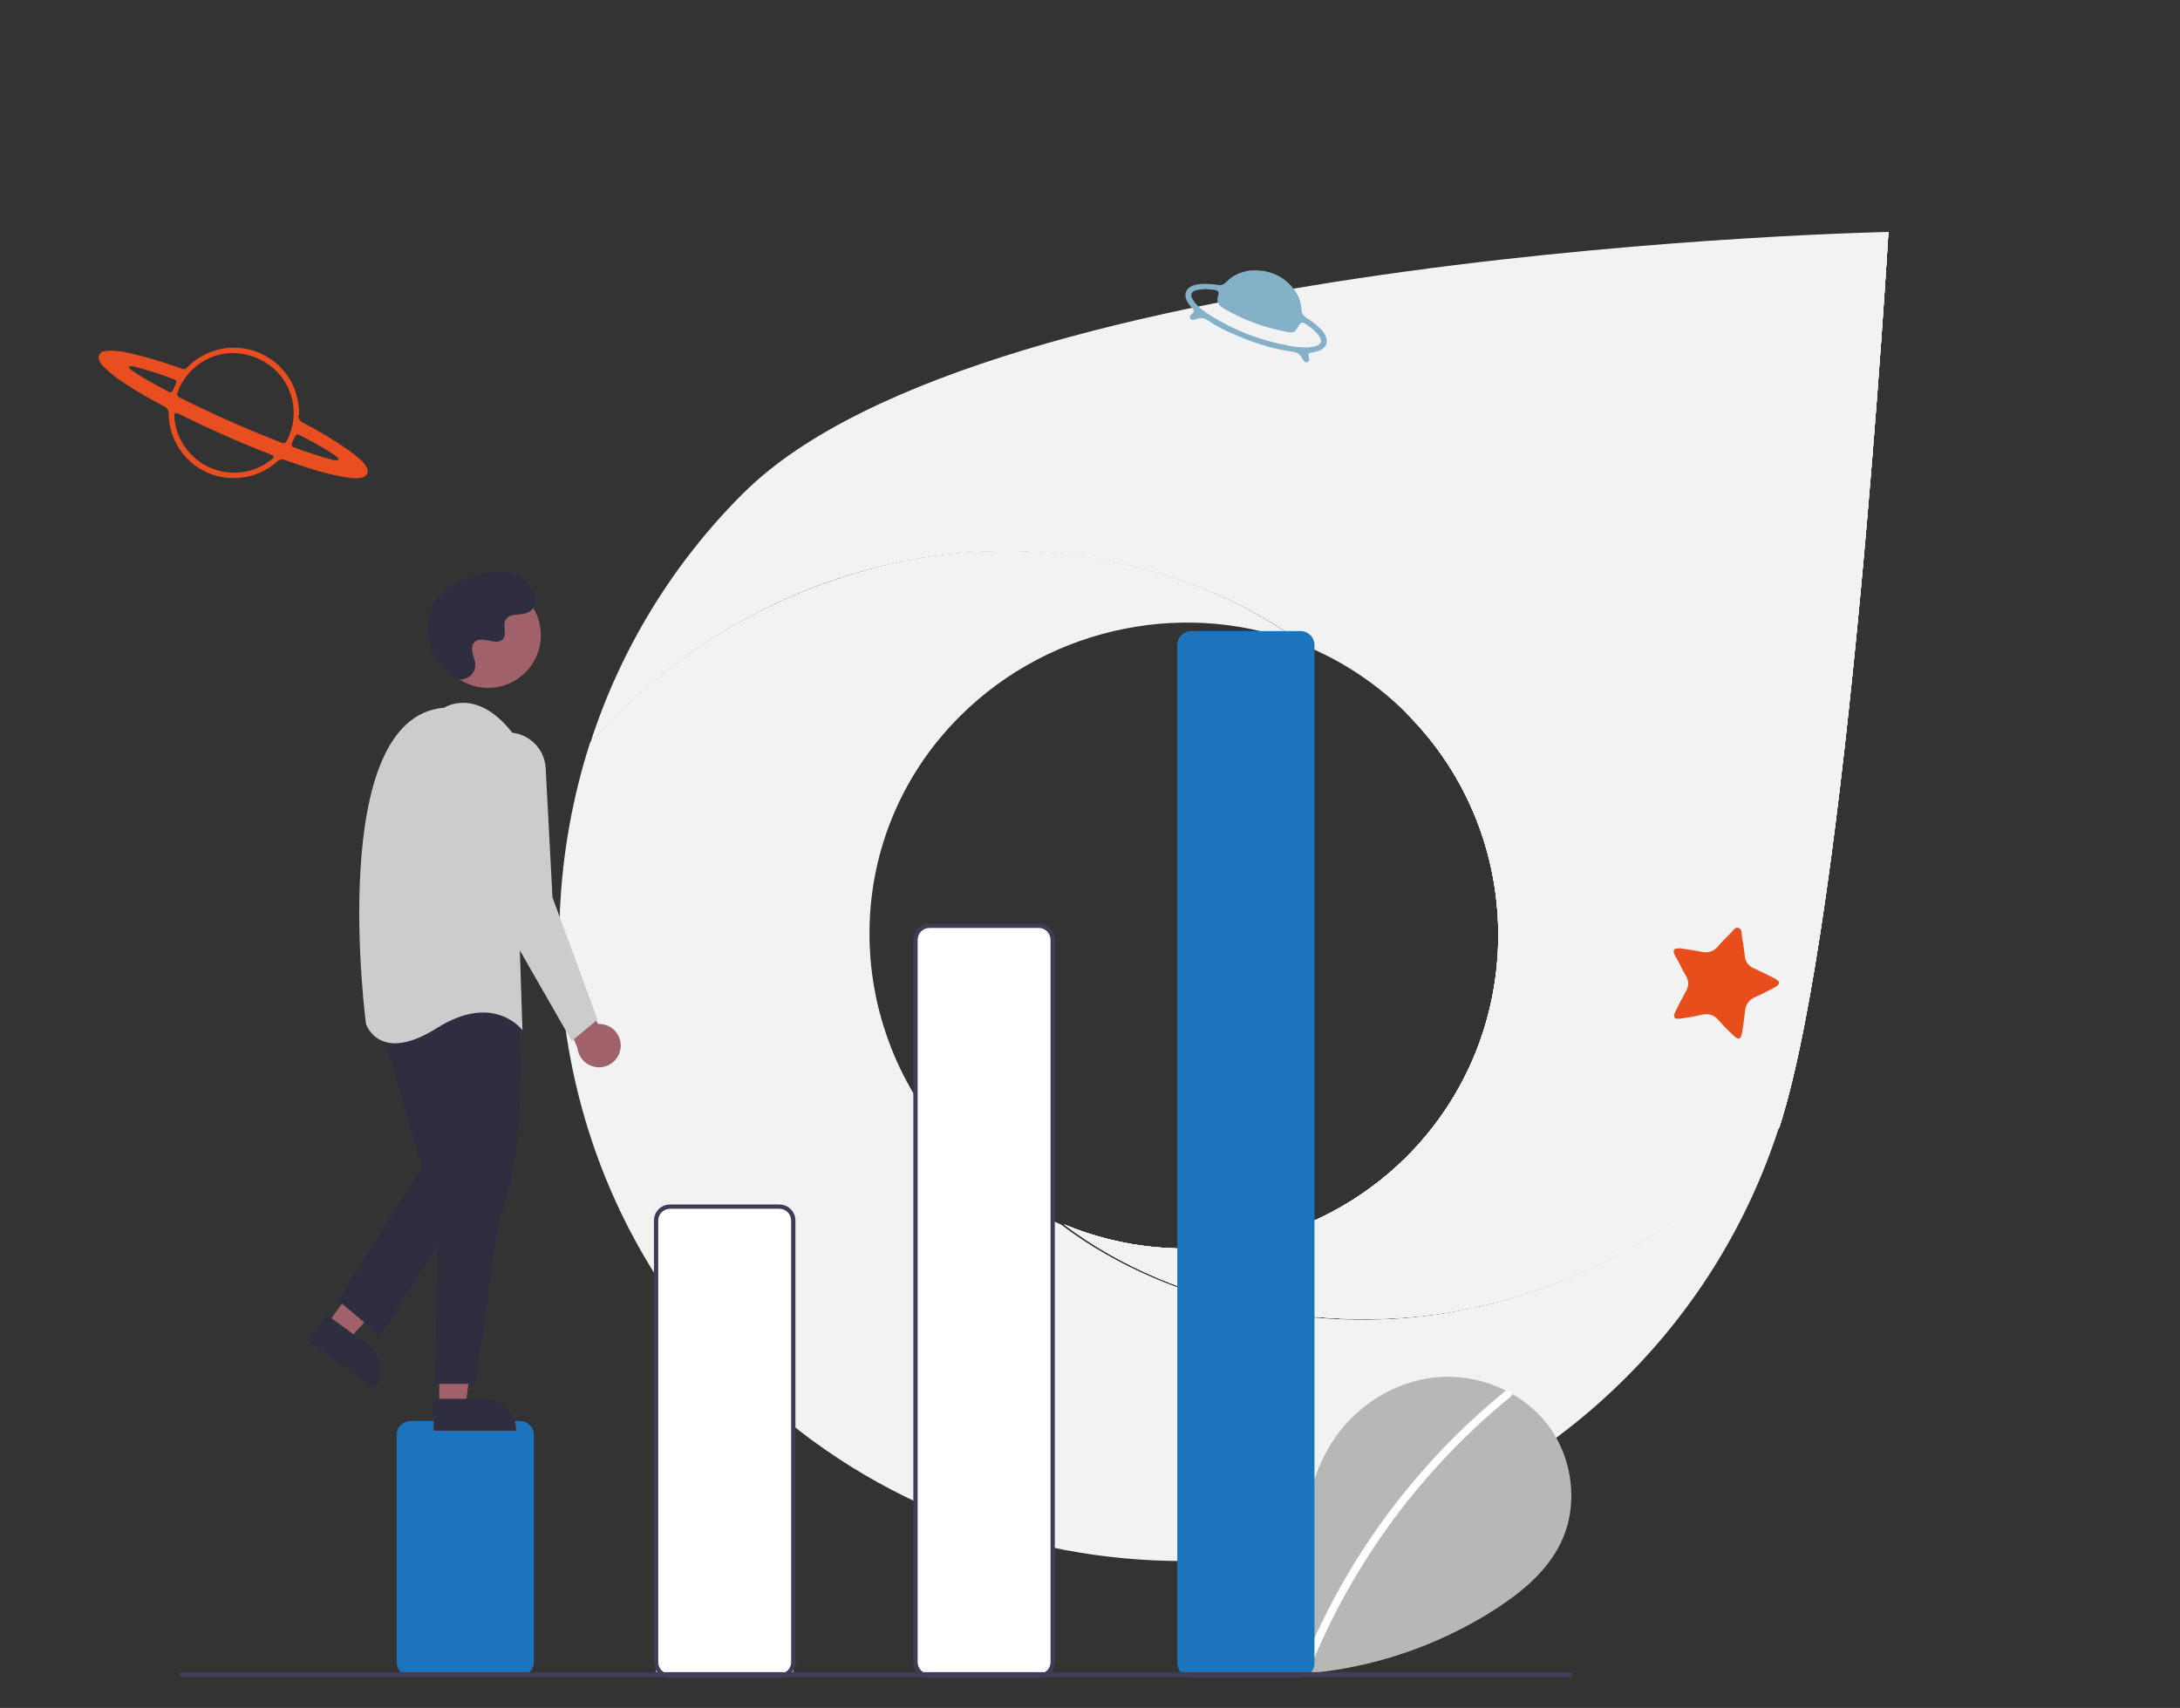 <?xml version="1.0" encoding="UTF-8"?> <svg xmlns="http://www.w3.org/2000/svg" xmlns:xlink="http://www.w3.org/1999/xlink" viewBox="0 0 293.96 230.34"><rect x="0" y="0" width="293.96" height="230.34" fill="#333333" stroke="none"/><defs><style>.cls-1{fill:#b7b7b7;}.cls-2{fill:#2f2e41;}.cls-3{fill:#fff;}.cls-4{fill:#3f3d56;}.cls-5{clip-path:url(#clippath-2);}.cls-6{fill:#84b0c8;}.cls-7{clip-path:url(#clippath-1);}.cls-8{fill:#e84e1f;}.cls-9{fill:#e84e1b;}.cls-10{clip-path:url(#clippath);}.cls-11{fill:none;}.cls-12{fill:#a0616a;}.cls-13{fill:#ccc;}.cls-14{fill:#f2f2f2;}.cls-15{fill:#1c75bc;}</style><clipPath id="clippath"><path class="cls-11" d="M189.67,96.21c16.49,16.49,16.49,43.32,0,59.8-12.14,12.11-30.37,15.71-46.2,9.11,15.13,11.49,37.22,15.31,55.66,11.11,16.46-3.66,30.11-12.28,40.81-24.2,9.37-29.14,14.7-120.75,14.7-120.75l-64.96,64.93Z"></path></clipPath><clipPath id="clippath-1"><rect class="cls-11" x="125.43" y="17.81" width="147.24" height="176.06"></rect></clipPath><clipPath id="clippath-2"><rect class="cls-11" x="118.24" y="41.59" width="161.61" height="128.5" transform="translate(69.73 290.5) rotate(-83)"></rect></clipPath></defs><g id="Livello_4"><g><path class="cls-14" d="M189.67,96.21c16.49,16.49,16.49,43.32,0,59.8-12.14,12.11-30.37,15.71-46.2,9.11,15.13,11.49,37.22,15.31,55.66,11.11,16.46-3.66,30.11-12.28,40.81-24.2,9.37-29.14,14.7-120.75,14.7-120.75l-64.96,64.93Z"></path><g><path class="cls-14" d="M198.93,176.3c-18.5,4.23-40.67,.39-55.85-11.15-4.89-2.04-13.26-9.15-13.26-9.15-16.48-16.48-16.91-42.88-.42-59.36,12.46-12.47,31.28-15.93,46.62-9.54-15.13-11.49-37.05-15.47-56.03-11.03-16.41,3.85-29.74,12.21-40.43,24.11-9.37,29.14-2.93,62.83,20.15,85.92l.14-.12c32.97,32.78,86.48,32.73,119.38-.18,9.48-9.45,16.56-21.03,20.66-33.77-10.73,11.96-24.42,20.61-40.95,24.28"></path><path class="cls-14" d="M100.2,66.54c-9.45,9.42-16.51,20.96-20.6,33.66,10.7-11.91,24.34-20.54,40.81-24.2,18.44-4.2,40.53-.38,55.66,11.11,5.09,2.11,9.71,5.21,13.6,9.11,16.48,16.48,16.48,43.31,0,59.79-12.14,12.11-30.37,15.71-46.2,9.11,15.13,11.49,37.22,15.31,55.66,11.11,16.46-3.66,30.11-12.29,40.81-24.2,9.37-29.14,14.7-120.75,14.7-120.75,0,0-121.59,2.41-154.43,35.26"></path><g class="cls-10"><g><rect class="cls-14" x="125.42" y="17.81" width="147.24" height="176.06"></rect><g class="cls-7"><g><polygon class="cls-14" points="125.42 178.22 145.12 17.81 272.66 33.47 252.97 193.88 125.42 178.22"></polygon><g class="cls-5"><rect class="cls-14" x="102.69" y="22.04" width="192.7" height="167.6" transform="translate(69.73 290.5) rotate(-83)"></rect></g></g></g></g></g></g></g><path class="cls-6" d="M170.28,36.52c1.81,.3,3.27,1.15,4.33,2.68,.52,.72,.82,1.58,.88,2.47,0,.51,.29,.98,.73,1.23,.7,.42,1.35,.94,1.92,1.52,.25,.25,.46,.55,.61,.88,.37,.87,.06,1.61-.8,1.97-.3,.11-.6,.19-.91,.24-.64,.11-.65,.14-.54,.77,.03,.1,.03,.21,.02,.31-.05,.2-.25,.31-.44,.26-.06-.01-.11-.04-.15-.08-.16-.14-.29-.31-.37-.5-.26-.52-.67-.76-1.25-.83-2.96-.41-5.77-1.37-8.48-2.61-1.04-.46-2.04-1.01-2.99-1.64-.41-.31-.95-.38-1.42-.18-.16,.06-.32,.1-.49,.12-.2,.05-.4-.06-.46-.25-.07-.16,0-.35,.14-.44,.05-.04,.1-.07,.15-.12,.29-.27,.3-.38,.06-.69-.2-.25-.42-.47-.59-.74-.76-1.14-.37-2.16,.98-2.48,.79-.18,1.59-.14,2.39-.07,.19,.02,.38,.04,.56,.08,.48,.11,.85-.04,1.19-.39,1.04-1.07,2.34-1.54,3.8-1.58,.38,0,.76,.03,1.13,.1m3.41,10.07c.29,.05,.58,.11,.87,.14,.95,.08,1.9,.19,2.83-.08,.79-.22,.95-.71,.48-1.37-.41-.54-.91-1-1.47-1.38-.85-.61-.95-.59-1.46,.31-.18,.3-.37,.58-.76,.58-.21,0-.42-.02-.63-.06-2.97-.54-5.83-1.59-8.44-3.11-.75-.43-1.16-.91-.84-1.83,.15-.46-.02-.64-.53-.73-.69-.12-1.39-.13-2.08-.03-1.1,.18-1.3,.71-.64,1.6s1.51,1.46,2.41,2.02c3.15,1.93,6.64,3.26,10.27,3.92"></path><path class="cls-8" d="M40.31,55.88c-.2,.63,.19,.95,.77,1.25,2.09,1.08,4.11,2.3,6.04,3.66,.55,.4,1.08,.83,1.58,1.29,.28,.26,.53,.56,.72,.89,.38,.72,.09,1.3-.7,1.46-.57,.1-1.16,.1-1.73,0-1.71-.26-3.4-.67-5.05-1.21-1.16-.36-2.32-.73-3.45-1.16-.39-.19-.86-.1-1.16,.22-1.34,1.21-3.04,1.96-4.84,2.14-4.04,.47-7.86-1.91-9.23-5.74-.34-.93-.52-1.92-.52-2.91,.03-.41-.2-.79-.58-.95-1.76-.91-3.48-1.9-5.14-2.98-1.11-.68-2.14-1.49-3.07-2.41-.25-.24-.44-.52-.57-.84-.21-.42-.03-.93,.39-1.14,.07-.03,.14-.06,.21-.07,.23-.06,.46-.1,.7-.09,1.04,0,2.07,.14,3.07,.39,2.2,.53,4.37,1.18,6.51,1.95,.06,.02,.11,.04,.17,.07,.29,.15,.64,.08,.84-.18,.58-.6,1.24-1.1,1.97-1.5,4.23-2.38,9.58-.87,11.96,3.35,.13,.23,.25,.46,.35,.7,.52,1.19,.79,2.48,.79,3.79m-9.13-8.25c-2.35,.08-4.55,1.2-6,3.06-.55,.67-.98,1.42-1.26,2.24-.13,.37-.07,.5,.26,.7,.1,.06,.21,.11,.32,.16,.71,.34,1.41,.69,2.11,1.03,3.63,1.74,7.33,3.36,11.08,4.81,.12,.04,.24,.09,.37,.13,.19,.07,.4,0,.51-.18,.07-.11,.13-.23,.19-.35,.69-1.42,.95-3.01,.74-4.58-.51-3.99-4-7.04-8.31-7.02m.32,16.14c1.78,.01,3.51-.57,4.92-1.65,.11-.08,.22-.17,.32-.26,.16-.18,.14-.32-.06-.44-.14-.08-.29-.15-.45-.2-4.07-1.58-8.06-3.35-11.98-5.3-.1-.05-.21-.11-.32-.15-.32-.13-.45-.04-.46,.32v.13c.28,4.23,3.78,7.53,8.02,7.55m13.75-1.68c.15,0,.29,.03,.35-.09s-.04-.25-.15-.32-.27-.22-.42-.32c-1.03-.7-2.11-1.31-3.19-1.89-.5-.27-.99-.54-1.49-.78-.32-.16-.47-.09-.63,.24-.12,.25-.23,.51-.34,.77-.17,.39-.12,.52,.3,.68,1.71,.65,3.45,1.21,5.23,1.67l.36,.08m-27.6-12.74c-.14,0-.24,0-.28,.09s0,.2,.08,.27,.21,.17,.32,.25c.91,.63,1.87,1.2,2.84,1.74,.68,.37,1.36,.74,2.03,1.09,.36,.18,.49,.13,.66-.24,.11-.23,.2-.46,.32-.69,.2-.46,.16-.6-.32-.77-1.71-.66-3.46-1.21-5.23-1.66-.15-.04-.3-.06-.39-.08"></path><path class="cls-9" d="M226.44,127.87c.95,.16,1.94,.28,2.91,.48s1.69,.02,2.33-.74c.56-.67,1.18-1.26,1.8-1.89,.27-.27,.51-.75,.97-.57s.37,.68,.43,1.07c.14,.89,.3,1.77,.39,2.67,.04,.76,.53,1.43,1.24,1.71,.82,.36,1.63,.77,2.43,1.17,.2,.09,.39,.2,.58,.32,.48,.32,.49,.6,.03,.92-.18,.12-.38,.22-.57,.32-.72,.36-1.43,.78-2.17,1.07-1.03,.4-1.47,1.12-1.54,2.21-.06,.8-.21,1.6-.32,2.4-.02,.15-.04,.32-.08,.46-.17,.67-.45,.78-.95,.32-.75-.66-1.45-1.36-2.1-2.11-.68-.84-1.45-1.05-2.46-.8-.91,.21-1.83,.37-2.75,.49-.86,.11-1.06-.16-.69-.95,.44-.92,.91-1.83,1.41-2.72,.42-.64,.42-1.46,0-2.11-.43-.73-.79-1.48-1.18-2.21-.1-.2-.22-.38-.32-.57-.32-.69-.13-.95,.63-.89"></path><rect class="cls-11" y="30.35" width="254.31" height="199.99"></rect></g><g id="Livello_5"><path class="cls-1" d="M164.29,224.53c-2.6-2.2-4.18-5.67-3.76-9.04s2.98-6.48,6.31-7.2,7.12,1.27,8.13,4.52c.56-6.27,1.2-12.79,4.53-18.13,3.02-4.83,8.24-8.29,13.9-8.91s11.62,1.72,15.15,6.19,4.4,10.97,1.92,16.1c-1.82,3.78-5.18,6.59-8.7,8.88-11.36,7.33-24.99,10.31-38.38,8.4"></path><path class="cls-3" d="M202.95,187.62c-4.67,3.81-8.96,8.06-12.8,12.71-6.01,7.24-10.87,15.37-14.41,24.08-.26,.64,.77,.91,1.03,.28,5.8-14.17,15.06-26.65,26.93-36.32,.53-.43-.23-1.19-.76-.76Z"></path><path class="cls-15" d="M70.11,226.04h-14.74c-1.04,0-1.88-.84-1.88-1.88v-30.64c0-1.04,.84-1.88,1.88-1.88h14.74c1.04,0,1.88,.84,1.88,1.88v30.64c0,1.04-.84,1.88-1.88,1.88Z"></path><path class="cls-3" d="M140.07,226.18h-14.74c-1.04,0-1.88-.61-1.88-1.35V125.93c.34-.71,1.36-1.02,2.4-1.03h14.74c1.04,0,.74,.25,1.36,1.03v98.9c0,.75-.84,1.35-1.88,1.35Z"></path><path class="cls-3" d="M105.09,226.18h-14.74c-1.04,0-1.88-.38-1.88-.84v-61.56c0-.47,.94-1.05,1.98-1.05l14.49-.14c1.04,0,2.03,1.09,2.03,1.56v61.2c0,.47-.84,.84-1.88,.84Z"></path><path class="cls-4" d="M105.09,226.33h-14.74c-1.2,0-2.17-.97-2.17-2.17v-59.55c0-1.2,.97-2.17,2.17-2.17h14.74c1.2,0,2.17,.97,2.17,2.17v59.55c0,1.2-.97,2.17-2.17,2.17Zm-14.74-63.31c-.88,0-1.59,.71-1.59,1.59v59.55c0,.88,.71,1.59,1.59,1.59h14.74c.88,0,1.59-.71,1.59-1.59v-59.55c0-.88-.71-1.59-1.59-1.59h-14.74Z"></path><path class="cls-4" d="M140.07,226.33h-14.74c-1.2,0-2.17-.97-2.17-2.17V126.74c0-1.2,.97-2.17,2.17-2.17h14.74c1.2,0,2.17,.97,2.17,2.17v97.42c0,1.2-.97,2.17-2.17,2.17Zm-14.74-101.18c-.88,0-1.59,.71-1.59,1.59v97.42c0,.88,.71,1.59,1.59,1.59h14.74c.88,0,1.59-.71,1.59-1.59V126.74c0-.88-.71-1.59-1.59-1.59h-14.74Z"></path><path class="cls-15" d="M175.37,226.18h-14.74c-1.04,0-1.88-.84-1.88-1.88V86.99c0-1.04,.84-1.88,1.88-1.88h14.74c1.04,0,1.88,.84,1.88,1.88V224.3c0,1.04-.84,1.88-1.88,1.88Z"></path><path class="cls-12" d="M83.68,141.37c.2-1.59-.93-3.05-2.52-3.25-.17-.02-.34-.03-.51-.02l-5.14-9.43-1.16,4.05,3.52,8.64c.19,1.6,1.64,2.75,3.24,2.56,1.34-.16,2.4-1.21,2.56-2.55h0Z"></path><polygon class="cls-12" points="44.09 178.59 46.95 180.68 56.37 170.64 52.15 167.55 44.09 178.59"></polygon><path class="cls-2" d="M50.53,187.37l-9-6.57h0l2.54-3.48h0l5.52,4.03c1.92,1.4,2.34,4.09,.94,6.01h0Z"></path><polygon class="cls-12" points="59.23 189.66 62.78 189.66 64.46 175.99 59.23 175.99 59.23 189.66"></polygon><path class="cls-2" d="M69.61,192.95h-11.14s0-4.3,0-4.3h6.83c2.38,0,4.3,1.93,4.3,4.3h0Z"></path><path class="cls-2" d="M69.88,136.34s1.73,16.77-2.6,28.33l-3.18,21.97h-5.49l.58-26.02-2.02-23.13s4.05-10.41,12.72-1.16Z"></path><polygon class="cls-2" points="51.09 137.5 56.87 157.44 45.59 175.36 51.23 180.13 64.09 160.04 60.34 135.47 51.09 137.5"></polygon><circle class="cls-12" cx="65.83" cy="85.67" r="7.1"></circle><path class="cls-13" d="M59.9,95.44s4.34-2.89,9.25,3.47l1.3,40.04s-3.76-5.2-11.56-.29-9.54-.58-9.54-.58c0,0-5.49-41.34,10.55-42.64Z"></path><path class="cls-13" d="M68.8,98.8h0c2.58,.14,4.64,2.2,4.78,4.79l.92,17.43,6.07,16.48-3.47,2.89-11.27-19.66-2.31-16.16c-.4-2.77,1.53-5.33,4.29-5.73,.33-.05,.66-.06,.99-.04Z"></path><path class="cls-2" d="M60.61,90.99c1.16,1.24,3.32,.57,3.47-1.12,.01-.13,.01-.26,0-.39-.08-.75-.51-1.43-.41-2.22,.02-.2,.1-.38,.21-.54,.92-1.24,3.1,.55,3.97-.57,.54-.69-.09-1.77,.32-2.54,.54-1.01,2.15-.51,3.15-1.07,1.12-.62,1.05-2.34,.32-3.38-.9-1.28-2.48-1.96-4.03-2.05s-3.1,.32-4.56,.89c-1.65,.64-3.29,1.53-4.31,2.99-1.24,1.77-1.36,4.14-.74,6.21,.38,1.26,1.66,2.79,2.61,3.8Z"></path><path class="cls-4" d="M211.66,226.2H24.54c-.19,0-.34-.16-.34-.35,0-.19,.15-.34,.34-.34H211.66c.19,0,.34,.16,.34,.35,0,.19-.15,.34-.34,.34Z"></path></g></svg> 
